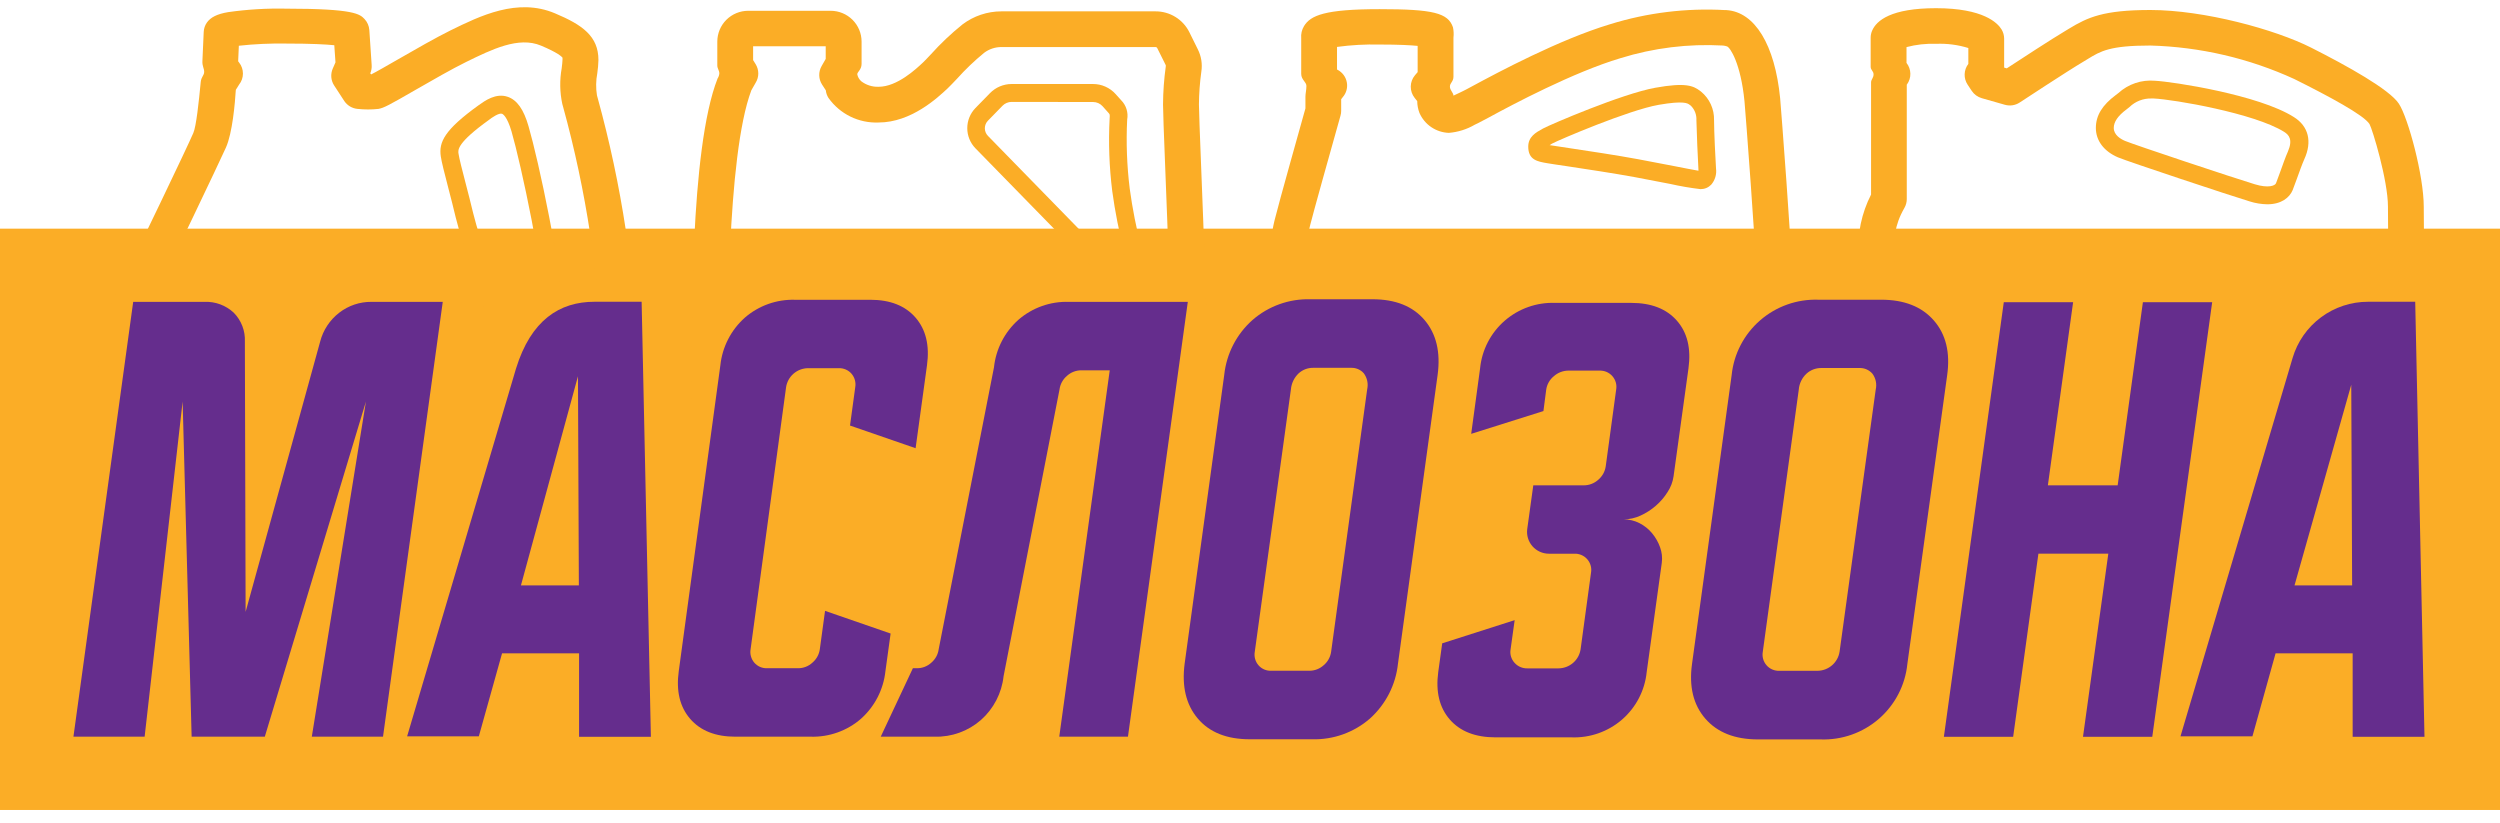 <svg width="155" height="51" viewBox="0 0 155 51" fill="none" xmlns="http://www.w3.org/2000/svg">
<path d="M155 14.177H0V50.218H155V14.177Z" fill="#FBAD26"/>
<path d="M10.074 44.726C8.842 44.636 6.554 44.469 6.402 41.887C6.325 40.504 6.079 23.94 6.079 22.776C6.079 21.541 6.179 20.316 7.396 17.834C8.506 15.583 11.591 9.171 11.985 8.248C12.165 7.846 12.327 6.318 12.446 5.08C12.478 4.759 12.659 4.678 12.659 4.456C12.659 4.235 12.536 4.106 12.549 3.794L12.63 1.98C12.639 1.77 12.708 1.567 12.83 1.395C13.062 1.074 13.446 0.871 14.147 0.752C15.343 0.582 16.552 0.51 17.761 0.537C21.991 0.537 22.314 0.881 22.601 1.18C22.775 1.366 22.879 1.605 22.898 1.858L23.043 4.029C23.056 4.206 23.026 4.383 22.956 4.546L23.011 4.614C23.295 4.476 24.06 4.035 24.686 3.675C25.767 3.054 26.993 2.35 27.913 1.894C29.774 0.98 32.085 -0.155 34.408 0.826C36.115 1.543 37.103 2.247 37.103 3.72C37.096 3.996 37.072 4.271 37.032 4.543C36.945 4.996 36.938 5.461 37.012 5.916L37.057 6.08C38.546 11.478 39.387 17.033 39.562 22.628C39.684 28.924 39.587 34.314 39.536 37.899C39.52 38.938 39.51 40.97 39.51 41.343C39.51 44.459 36.428 44.675 35.415 44.742C34.921 44.774 11.514 44.832 10.074 44.726ZM14.621 5.569C14.569 6.408 14.411 8.244 14.008 9.148C13.604 10.052 10.5 16.544 9.387 18.795C8.377 20.856 8.296 21.779 8.296 22.766C8.296 23.924 8.542 40.379 8.619 41.739C8.645 42.218 8.654 42.382 10.232 42.498C12.081 42.633 33.618 42.623 35.257 42.498C37.283 42.359 37.283 41.855 37.283 41.308C37.283 40.919 37.283 38.88 37.309 37.832C37.361 34.259 37.458 28.895 37.338 22.638C37.165 17.223 36.351 11.848 34.912 6.624L34.863 6.447C34.706 5.718 34.693 4.965 34.825 4.231C34.85 4.016 34.876 3.81 34.876 3.685C34.879 3.648 34.879 3.612 34.876 3.575C34.834 3.521 34.602 3.273 33.543 2.829C32.156 2.244 30.5 3.058 28.9 3.842C28.029 4.27 26.786 4.984 25.786 5.559C24.114 6.524 23.792 6.695 23.463 6.752C23.034 6.799 22.601 6.799 22.172 6.752C22.008 6.738 21.85 6.687 21.708 6.604C21.567 6.522 21.445 6.408 21.352 6.273L20.707 5.283C20.611 5.131 20.555 4.958 20.541 4.779C20.528 4.601 20.558 4.422 20.629 4.257L20.8 3.865L20.726 2.804C20.216 2.752 19.31 2.701 17.754 2.701C16.77 2.684 15.786 2.729 14.808 2.836L14.766 3.8L14.824 3.878C14.978 4.072 15.062 4.313 15.062 4.561C15.062 4.809 14.978 5.05 14.824 5.244L14.621 5.569Z" fill="#FBAD26"/>
<path d="M32.701 22.644C31.849 22.644 31.023 22.217 30.807 21.606C30.542 20.863 28.61 14.972 28.251 13.467C28.113 12.878 27.945 12.226 27.793 11.647C27.561 10.749 27.377 10.039 27.328 9.688C27.203 8.82 27.541 8.061 29.671 6.527C30.075 6.238 30.749 5.752 31.481 6.003C32.059 6.203 32.472 6.785 32.772 7.839C33.376 9.907 34.857 16.76 34.937 19.843C34.995 22.094 33.572 22.522 33.134 22.602C32.991 22.63 32.846 22.644 32.701 22.644ZM31.852 21.229C32.012 21.366 32.203 21.462 32.408 21.509C32.614 21.555 32.827 21.551 33.03 21.496C33.727 21.306 33.853 20.509 33.837 19.872C33.76 16.93 32.288 10.119 31.714 8.148C31.436 7.203 31.172 7.068 31.12 7.052C30.933 6.987 30.475 7.306 30.323 7.428C28.332 8.859 28.387 9.296 28.429 9.534C28.471 9.823 28.664 10.576 28.871 11.37C29.023 11.952 29.194 12.615 29.336 13.213C29.662 14.589 31.533 20.332 31.852 21.229Z" fill="#FBAD26"/>
<path d="M71.004 44.739H46.328C45.42 44.739 44.548 44.379 43.906 43.738C43.264 43.098 42.902 42.23 42.901 41.324V25.732C42.901 25.484 42.901 25.172 42.901 24.806C42.882 20.513 42.766 9.264 44.489 4.869C44.553 4.772 44.59 4.662 44.599 4.547C44.599 4.373 44.473 4.248 44.473 4.061V2.576C44.474 2.07 44.676 1.586 45.034 1.228C45.393 0.871 45.879 0.67 46.386 0.669H51.504C52.011 0.67 52.498 0.871 52.856 1.228C53.215 1.586 53.417 2.07 53.418 2.576V3.962C53.418 4.322 53.15 4.457 53.15 4.605C53.182 4.771 53.269 4.923 53.395 5.036C53.703 5.273 54.084 5.395 54.473 5.38C55.625 5.38 56.79 4.283 57.229 3.872C57.342 3.766 57.516 3.579 57.719 3.364C58.321 2.695 58.976 2.076 59.678 1.511C60.371 0.989 61.216 0.705 62.085 0.704H71.64C72.075 0.702 72.502 0.821 72.873 1.049C73.244 1.276 73.543 1.602 73.737 1.991L74.263 3.055C74.48 3.483 74.556 3.967 74.483 4.441C74.389 5.115 74.34 5.795 74.334 6.476C74.334 6.853 74.392 8.3 74.463 10.129C74.625 14.233 74.896 21.104 74.896 25.349C74.896 29.816 74.602 37.363 74.431 41.463C74.398 42.345 74.022 43.18 73.382 43.791C72.743 44.403 71.89 44.743 71.004 44.739ZM46.583 5.599C45.047 9.679 45.102 21.034 45.121 24.793C45.121 25.166 45.121 25.481 45.121 25.732V41.324C45.121 41.643 45.248 41.948 45.474 42.174C45.699 42.399 46.006 42.526 46.325 42.527H71.001C71.312 42.528 71.611 42.409 71.835 42.195C72.06 41.981 72.192 41.688 72.205 41.379C72.376 37.295 72.666 29.803 72.666 25.359C72.666 21.156 72.398 14.313 72.237 10.226C72.159 8.226 72.108 6.904 72.108 6.486C72.112 5.692 72.17 4.899 72.279 4.113C72.285 4.091 72.285 4.067 72.279 4.045L71.75 2.984C71.74 2.964 71.725 2.947 71.706 2.935C71.687 2.923 71.665 2.917 71.643 2.917H62.082C61.698 2.918 61.324 3.043 61.017 3.274C60.416 3.766 59.854 4.303 59.336 4.881C59.107 5.123 58.91 5.328 58.752 5.48C58.136 6.058 56.493 7.595 54.47 7.595C53.866 7.62 53.265 7.493 52.723 7.227C52.181 6.961 51.714 6.563 51.365 6.071C51.274 5.93 51.218 5.769 51.201 5.602L50.969 5.245C50.859 5.074 50.798 4.877 50.793 4.675C50.788 4.472 50.839 4.272 50.94 4.097L51.194 3.653V2.868H46.693V3.727L46.848 3.975C46.956 4.149 47.014 4.35 47.014 4.555C47.014 4.76 46.956 4.961 46.848 5.135L46.583 5.599Z" fill="#FBAD26"/>
<path d="M68.929 17.306C68.763 17.306 68.599 17.273 68.447 17.209C68.294 17.145 68.155 17.051 68.039 16.933L60.472 9.19C60.15 8.855 59.971 8.41 59.971 7.947C59.971 7.484 60.15 7.039 60.472 6.704L61.379 5.775C61.553 5.596 61.761 5.454 61.991 5.357C62.221 5.26 62.468 5.209 62.718 5.209H67.774C68.036 5.209 68.295 5.264 68.534 5.371C68.773 5.477 68.987 5.632 69.162 5.826L69.507 6.209C69.663 6.365 69.779 6.556 69.844 6.766C69.91 6.976 69.924 7.198 69.885 7.415C69.815 8.845 69.868 10.277 70.043 11.698C70.211 12.935 70.452 14.162 70.766 15.37C70.837 15.64 70.817 15.925 70.709 16.182C70.601 16.439 70.411 16.653 70.168 16.792L69.523 17.149C69.342 17.25 69.137 17.304 68.929 17.306ZM62.718 6.318C62.613 6.319 62.509 6.34 62.413 6.381C62.316 6.422 62.229 6.481 62.156 6.556L61.249 7.486C61.128 7.611 61.06 7.779 61.06 7.954C61.06 8.128 61.128 8.296 61.249 8.421L68.803 16.158C68.828 16.183 68.859 16.198 68.893 16.203C68.927 16.207 68.961 16.201 68.991 16.184L69.636 15.827C69.666 15.809 69.689 15.783 69.703 15.751C69.716 15.719 69.719 15.684 69.71 15.65C69.384 14.397 69.133 13.126 68.958 11.843C68.773 10.35 68.719 8.843 68.797 7.341C68.816 7.093 68.816 7.093 68.7 6.968L68.355 6.582C68.282 6.501 68.192 6.436 68.092 6.392C67.992 6.348 67.884 6.325 67.774 6.325L62.718 6.318Z" fill="#FBAD26"/>
<path d="M147.585 44.739H118.427C117.622 44.737 116.851 44.42 116.28 43.855C115.709 43.291 115.385 42.524 115.377 41.723C115.342 35.783 115.222 15.792 115.222 15.792C115.148 14.501 115.419 13.214 116.006 12.062V5.1C116.006 4.933 116.161 4.826 116.161 4.614C116.161 4.402 115.981 4.351 115.981 4.141V2.341C115.98 2.193 116.01 2.046 116.068 1.91C116.339 1.267 117.249 0.508 120.034 0.508C122.976 0.508 123.854 1.427 124.096 1.823C124.201 1.996 124.256 2.194 124.257 2.395V4.19L124.419 4.238C125.287 3.669 127.226 2.405 128.046 1.919L128.288 1.772C129.437 1.077 130.405 0.62 133.322 0.62C136.662 0.62 141.066 1.829 143.293 2.955C145.519 4.08 148.156 5.544 148.733 6.434C149.311 7.325 150.273 10.894 150.273 12.817C150.273 13.624 150.411 32.385 150.524 35.378C150.595 37.231 150.621 39.629 150.631 41.691C150.633 42.091 150.556 42.487 150.404 42.857C150.252 43.227 150.028 43.564 149.745 43.847C149.462 44.131 149.125 44.355 148.754 44.509C148.384 44.662 147.986 44.74 147.585 44.739ZM118.22 5.238V12.341C118.22 12.533 118.17 12.721 118.075 12.888C117.429 14.014 117.429 14.837 117.429 15.782C117.429 15.782 117.562 37.475 117.588 41.703C117.59 41.92 117.678 42.128 117.833 42.281C117.987 42.433 118.196 42.52 118.414 42.52H147.572C147.682 42.522 147.791 42.502 147.893 42.461C147.995 42.42 148.088 42.359 148.167 42.282C148.245 42.204 148.307 42.112 148.348 42.011C148.39 41.909 148.412 41.8 148.411 41.691C148.411 39.645 148.372 37.272 148.304 35.452C148.191 32.459 148.053 14.149 148.053 12.808C148.053 11.181 147.084 7.984 146.907 7.688C146.552 7.132 144.419 5.981 142.247 4.9C139.443 3.614 136.407 2.908 133.322 2.823C130.811 2.823 130.24 3.17 129.45 3.653L129.185 3.814C128.181 4.408 125.248 6.338 125.219 6.357C125.085 6.445 124.933 6.503 124.774 6.527C124.616 6.55 124.454 6.54 124.299 6.495L122.87 6.087C122.617 6.014 122.397 5.855 122.25 5.637L121.992 5.248C121.864 5.055 121.8 4.828 121.808 4.597C121.816 4.367 121.896 4.144 122.037 3.961V2.977C121.39 2.777 120.714 2.689 120.037 2.717C119.419 2.694 118.801 2.763 118.204 2.92V3.9C118.353 4.089 118.437 4.322 118.442 4.563C118.448 4.803 118.374 5.039 118.233 5.235L118.22 5.238Z" fill="#FBAD26"/>
<path d="M140.573 12.666C140.2 12.66 139.83 12.599 139.476 12.486C138.34 12.145 131.947 10.023 131.315 9.756C130.443 9.383 129.943 8.717 129.943 7.933C129.943 7.148 130.356 6.508 131.173 5.897C131.228 5.859 131.282 5.814 131.337 5.772C131.64 5.495 131.997 5.284 132.386 5.152C132.775 5.02 133.187 4.971 133.596 5.006C134.716 5.061 140.05 5.881 142.218 7.257C143.128 7.823 143.37 8.778 142.864 9.878C142.735 10.168 142.56 10.653 142.406 11.084C142.302 11.37 142.212 11.615 142.144 11.788C141.951 12.251 141.447 12.666 140.573 12.666ZM133.377 6.106C133.129 6.101 132.882 6.145 132.651 6.235C132.42 6.326 132.209 6.461 132.031 6.634L131.841 6.785C131.311 7.18 131.053 7.556 131.053 7.933C131.053 8.373 131.492 8.627 131.754 8.737C132.296 8.968 138.559 11.052 139.798 11.425C140.634 11.679 141.047 11.518 141.112 11.361C141.176 11.203 141.263 10.955 141.36 10.692C141.521 10.245 141.702 9.727 141.847 9.405C142.17 8.656 141.918 8.364 141.615 8.174C139.763 7.019 134.774 6.164 133.525 6.106H133.377Z" fill="#FBAD26"/>
<path d="M104.874 44.739H82.931C80.401 44.739 78.765 43.288 78.765 41.041V15.737C78.769 14.951 78.878 14.169 79.088 13.412C79.265 12.669 80.672 7.669 80.937 6.72V5.996C80.937 5.797 80.998 5.575 80.998 5.328C80.998 5.08 80.675 4.948 80.675 4.578V2.372C80.651 2.108 80.712 1.844 80.85 1.617C81.253 0.954 82.14 0.568 85.535 0.568C88.849 0.568 89.785 0.8 90.085 1.697C90.129 1.908 90.139 2.126 90.114 2.34V4.758C90.114 5.061 89.894 5.141 89.894 5.369C89.894 5.598 90.114 5.749 90.114 5.929L90.478 5.758L90.688 5.656C90.759 5.623 91.011 5.495 91.253 5.36C92.866 4.488 96.69 2.446 99.83 1.501C102.137 0.785 104.555 0.489 106.968 0.626H107.039C108.801 0.739 110.043 2.778 110.369 6.093C110.427 6.707 111.108 15.695 111.108 16.952V30.136C111.108 31.04 110.827 31.394 110.827 31.686C110.827 31.979 111.108 32.223 111.108 33.236V40.725C111.12 41.184 111.039 41.64 110.868 42.066C110.697 42.492 110.44 42.878 110.114 43.202C109.088 44.218 107.323 44.739 104.874 44.739ZM83.153 6.151V6.868C83.154 6.969 83.14 7.07 83.112 7.167C82.527 9.238 81.388 13.315 81.24 13.92C81.077 14.509 80.994 15.116 80.991 15.727V41.047C80.991 41.414 80.991 42.533 82.928 42.533H104.87C107.281 42.533 108.207 41.967 108.543 41.629C108.663 41.512 108.756 41.37 108.816 41.214C108.875 41.057 108.9 40.889 108.888 40.722V33.22C108.889 33.087 108.877 32.955 108.852 32.825C108.662 32.526 108.56 32.179 108.559 31.825C108.523 31.378 108.62 30.931 108.836 30.538C108.872 30.4 108.889 30.257 108.888 30.114V16.93C108.888 15.769 108.217 6.868 108.159 6.286C107.929 3.932 107.268 2.935 107.074 2.877C106.993 2.849 106.908 2.831 106.823 2.823C104.675 2.704 102.523 2.969 100.469 3.607C97.545 4.479 93.741 6.501 92.308 7.283C91.94 7.482 91.76 7.578 91.643 7.633L91.44 7.73C90.947 8.018 90.396 8.191 89.827 8.238C89.437 8.224 89.06 8.1 88.738 7.882C88.416 7.663 88.163 7.359 88.007 7.003C87.917 6.769 87.87 6.52 87.868 6.27L87.707 6.067C87.548 5.867 87.464 5.619 87.467 5.364C87.471 5.11 87.562 4.864 87.726 4.668L87.894 4.472V2.845C87.465 2.803 86.739 2.761 85.535 2.761C84.653 2.741 83.77 2.79 82.895 2.909V4.308L82.928 4.327C83.076 4.404 83.204 4.514 83.304 4.647C83.403 4.781 83.471 4.935 83.502 5.098C83.534 5.262 83.527 5.43 83.483 5.591C83.44 5.751 83.36 5.9 83.25 6.025L83.153 6.151Z" fill="#FBAD26"/>
<path d="M105.435 11.727C104.805 11.652 104.179 11.545 103.56 11.405C102.889 11.274 102.124 11.126 101.35 10.981C100.059 10.743 98.281 10.476 97.113 10.299C96.577 10.219 96.145 10.158 95.932 10.119C95.325 10.016 94.751 9.92 94.751 9.09C94.751 8.476 95.228 8.212 95.612 8L95.683 7.961C96.093 7.736 100.569 5.81 102.631 5.44C104.525 5.099 104.996 5.321 105.419 5.646L105.467 5.682C105.726 5.896 105.933 6.165 106.072 6.471C106.211 6.776 106.279 7.109 106.271 7.444C106.271 8.129 106.358 9.945 106.393 10.444C106.417 10.623 106.403 10.804 106.352 10.977C106.301 11.15 106.214 11.31 106.097 11.447C106.011 11.536 105.908 11.607 105.795 11.655C105.681 11.703 105.559 11.727 105.435 11.727ZM96.077 9.007H96.135C96.345 9.042 96.781 9.103 97.294 9.183C98.471 9.36 100.249 9.627 101.569 9.872C102.35 10.016 103.115 10.164 103.789 10.296C104.39 10.415 104.999 10.534 105.303 10.585C105.304 10.556 105.304 10.527 105.303 10.499C105.264 9.942 105.193 8.096 105.177 7.447C105.186 7.283 105.16 7.119 105.101 6.965C105.042 6.812 104.951 6.673 104.835 6.556C104.809 6.54 104.783 6.518 104.757 6.498C104.635 6.405 104.406 6.228 102.847 6.498C100.982 6.82 96.606 8.695 96.242 8.897L96.168 8.939L96.077 9.007Z" fill="#FBAD26"/>
<path d="M36.857 18.709H39.781L40.355 45.682H35.902V40.508H31.127L29.687 45.653H25.241L31.991 22.857C32.921 19.841 34.699 18.709 36.857 18.709ZM32.298 36.295H35.889L35.834 23.327L32.298 36.295Z" fill="#652D8D"/>
<path d="M4.553 45.675L8.258 18.715H12.672C13.005 18.701 13.338 18.753 13.65 18.868C13.963 18.984 14.249 19.16 14.492 19.387C14.725 19.623 14.906 19.904 15.025 20.213C15.144 20.521 15.198 20.851 15.182 21.182L15.228 37.935L19.849 21.182C20.032 20.469 20.449 19.837 21.033 19.387C21.605 18.944 22.312 18.707 23.037 18.715H27.451L23.747 45.675H19.332L22.688 24.896L16.418 45.675H11.881L11.323 24.896L8.967 45.675H4.553Z" fill="#652D8D"/>
<path d="M42.082 41.616L44.663 22.644C44.784 21.508 45.325 20.457 46.18 19.695C47.04 18.949 48.151 18.553 49.291 18.586H53.96C55.193 18.586 56.128 18.956 56.767 19.695C57.406 20.435 57.642 21.418 57.474 22.644L56.767 27.789L52.701 26.384L53.024 24.014C53.051 23.865 53.044 23.713 53.004 23.567C52.965 23.421 52.893 23.286 52.795 23.171C52.697 23.058 52.574 22.968 52.436 22.909C52.298 22.849 52.148 22.821 51.998 22.827H50.088C49.758 22.833 49.441 22.956 49.193 23.173C48.945 23.39 48.783 23.689 48.736 24.014L46.538 40.243C46.511 40.392 46.518 40.544 46.558 40.69C46.597 40.836 46.669 40.971 46.767 41.086C46.866 41.2 46.989 41.29 47.128 41.35C47.266 41.409 47.417 41.437 47.568 41.43H49.475C49.806 41.434 50.126 41.311 50.368 41.086C50.623 40.872 50.787 40.572 50.83 40.243L51.153 37.873L55.218 39.279L54.896 41.616C54.774 42.753 54.233 43.803 53.379 44.565C52.519 45.311 51.408 45.707 50.268 45.675H45.596C44.363 45.675 43.427 45.305 42.788 44.565C42.15 43.826 41.914 42.843 42.082 41.616Z" fill="#652D8D"/>
<path d="M54.605 45.675L56.599 41.43H56.848C57.179 41.434 57.499 41.311 57.742 41.086C57.995 40.872 58.158 40.572 58.2 40.244L61.627 22.773C61.748 21.637 62.289 20.586 63.144 19.824C64.005 19.078 65.117 18.682 66.257 18.715H73.644L69.933 45.675H65.674L68.804 22.959H67.045C66.714 22.958 66.395 23.081 66.151 23.304C65.898 23.518 65.734 23.818 65.69 24.146L62.221 41.929C62.107 42.976 61.605 43.944 60.814 44.643C60.023 45.334 59 45.703 57.948 45.675H54.605Z" fill="#652D8D"/>
<path d="M75.903 23.239C76.043 21.928 76.667 20.716 77.655 19.84C78.646 18.977 79.927 18.518 81.243 18.554H85.093C86.513 18.554 87.588 18.982 88.32 19.84C89.051 20.697 89.322 21.83 89.133 23.239L86.674 41.15C86.536 42.458 85.917 43.668 84.938 44.549C83.947 45.412 82.666 45.872 81.35 45.835H77.49C76.066 45.835 74.99 45.407 74.263 44.549C73.536 43.691 73.264 42.559 73.447 41.15L75.903 23.239ZM78.829 41.587H81.179C81.508 41.588 81.826 41.465 82.069 41.243C82.323 41.03 82.488 40.729 82.531 40.401L84.764 24.146C84.803 23.974 84.806 23.796 84.77 23.623C84.734 23.451 84.662 23.288 84.557 23.146C84.458 23.033 84.335 22.944 84.198 22.885C84.06 22.826 83.91 22.799 83.76 22.805H81.411C81.081 22.802 80.761 22.924 80.517 23.146C80.24 23.41 80.069 23.765 80.036 24.146L77.797 40.404C77.77 40.553 77.776 40.705 77.816 40.851C77.855 40.997 77.927 41.132 78.026 41.246C78.124 41.359 78.247 41.449 78.385 41.508C78.523 41.567 78.673 41.594 78.823 41.587H78.829Z" fill="#652D8D"/>
<path d="M93.909 38.449L93.657 40.256C93.63 40.406 93.639 40.56 93.682 40.706C93.725 40.852 93.802 40.986 93.905 41.098C94.004 41.209 94.126 41.297 94.263 41.355C94.4 41.414 94.547 41.443 94.696 41.439H96.632C96.963 41.435 97.283 41.314 97.533 41.097C97.783 40.881 97.947 40.583 97.997 40.256L98.642 35.516C98.67 35.367 98.663 35.215 98.623 35.069C98.583 34.923 98.51 34.788 98.411 34.675C98.311 34.56 98.188 34.47 98.048 34.411C97.909 34.351 97.758 34.323 97.607 34.33H96.035C95.841 34.33 95.65 34.289 95.473 34.209C95.297 34.13 95.139 34.013 95.012 33.868C94.884 33.722 94.79 33.551 94.734 33.367C94.678 33.182 94.663 32.987 94.689 32.796L95.064 30.091H98.191C98.523 30.092 98.844 29.969 99.091 29.747C99.344 29.533 99.51 29.233 99.556 28.905L100.201 24.165C100.228 24.016 100.222 23.863 100.182 23.718C100.141 23.572 100.069 23.437 99.969 23.323C99.87 23.209 99.746 23.119 99.607 23.059C99.468 23 99.317 22.972 99.165 22.978H97.229C96.901 22.983 96.586 23.105 96.342 23.322C96.081 23.532 95.91 23.834 95.864 24.165L95.693 25.486L91.214 26.898L91.766 22.834C91.879 21.693 92.425 20.638 93.292 19.884C94.159 19.131 95.282 18.735 96.432 18.779H101.137C102.38 18.779 103.325 19.147 103.97 19.885C104.615 20.622 104.854 21.605 104.686 22.834L103.76 29.538C103.71 29.883 103.584 30.212 103.392 30.503C103.193 30.823 102.946 31.112 102.66 31.358C102.374 31.607 102.053 31.813 101.708 31.969C101.385 32.118 101.034 32.197 100.679 32.201C101.015 32.201 101.347 32.281 101.647 32.435C101.947 32.588 102.213 32.8 102.428 33.059C102.644 33.318 102.812 33.613 102.925 33.931C103.037 34.239 103.074 34.57 103.031 34.895L102.095 41.664C101.981 42.805 101.435 43.859 100.568 44.612C99.701 45.364 98.578 45.759 97.429 45.716H92.721C91.475 45.716 90.531 45.347 89.888 44.61C89.245 43.873 89.006 42.891 89.171 41.664L89.417 39.886L93.909 38.449Z" fill="#652D8D"/>
<path d="M107.362 23.261C107.496 21.946 108.127 20.732 109.126 19.863C110.125 18.994 111.419 18.536 112.744 18.582H116.632C118.061 18.582 119.149 19.011 119.898 19.869C120.647 20.726 120.922 21.859 120.724 23.267L118.256 41.166C118.123 42.481 117.492 43.697 116.493 44.566C115.493 45.435 114.199 45.892 112.873 45.844H109.001C107.568 45.844 106.478 45.416 105.732 44.558C104.986 43.701 104.71 42.568 104.906 41.159L107.362 23.261ZM110.33 41.59H112.689C113.021 41.585 113.34 41.463 113.589 41.246C113.839 41.029 114.004 40.73 114.054 40.404L116.294 24.158C116.334 23.987 116.336 23.809 116.3 23.637C116.264 23.464 116.19 23.302 116.084 23.161C115.984 23.048 115.859 22.958 115.72 22.898C115.58 22.838 115.429 22.811 115.277 22.817H112.909C112.576 22.817 112.255 22.939 112.008 23.161C111.727 23.421 111.554 23.777 111.524 24.158L109.294 40.404C109.267 40.552 109.273 40.705 109.313 40.851C109.352 40.997 109.425 41.132 109.525 41.246C109.624 41.361 109.748 41.451 109.888 41.51C110.027 41.57 110.179 41.597 110.33 41.59Z" fill="#652D8D"/>
<path d="M124.235 18.736H128.533L126.968 30.091H131.295L132.86 18.736H137.155L133.441 45.68H129.146L130.715 34.329H126.381L124.816 45.68H120.521L124.235 18.736Z" fill="#652D8D"/>
<path d="M146.82 18.709H149.743L150.318 45.682H145.865V40.508H141.086L139.65 45.653H135.19L142.141 22.195C142.438 21.188 143.055 20.304 143.898 19.676C144.742 19.047 145.767 18.708 146.82 18.709ZM142.26 36.295H145.832L145.778 23.854L142.26 36.295Z" fill="#652D8D"/>
</svg>
